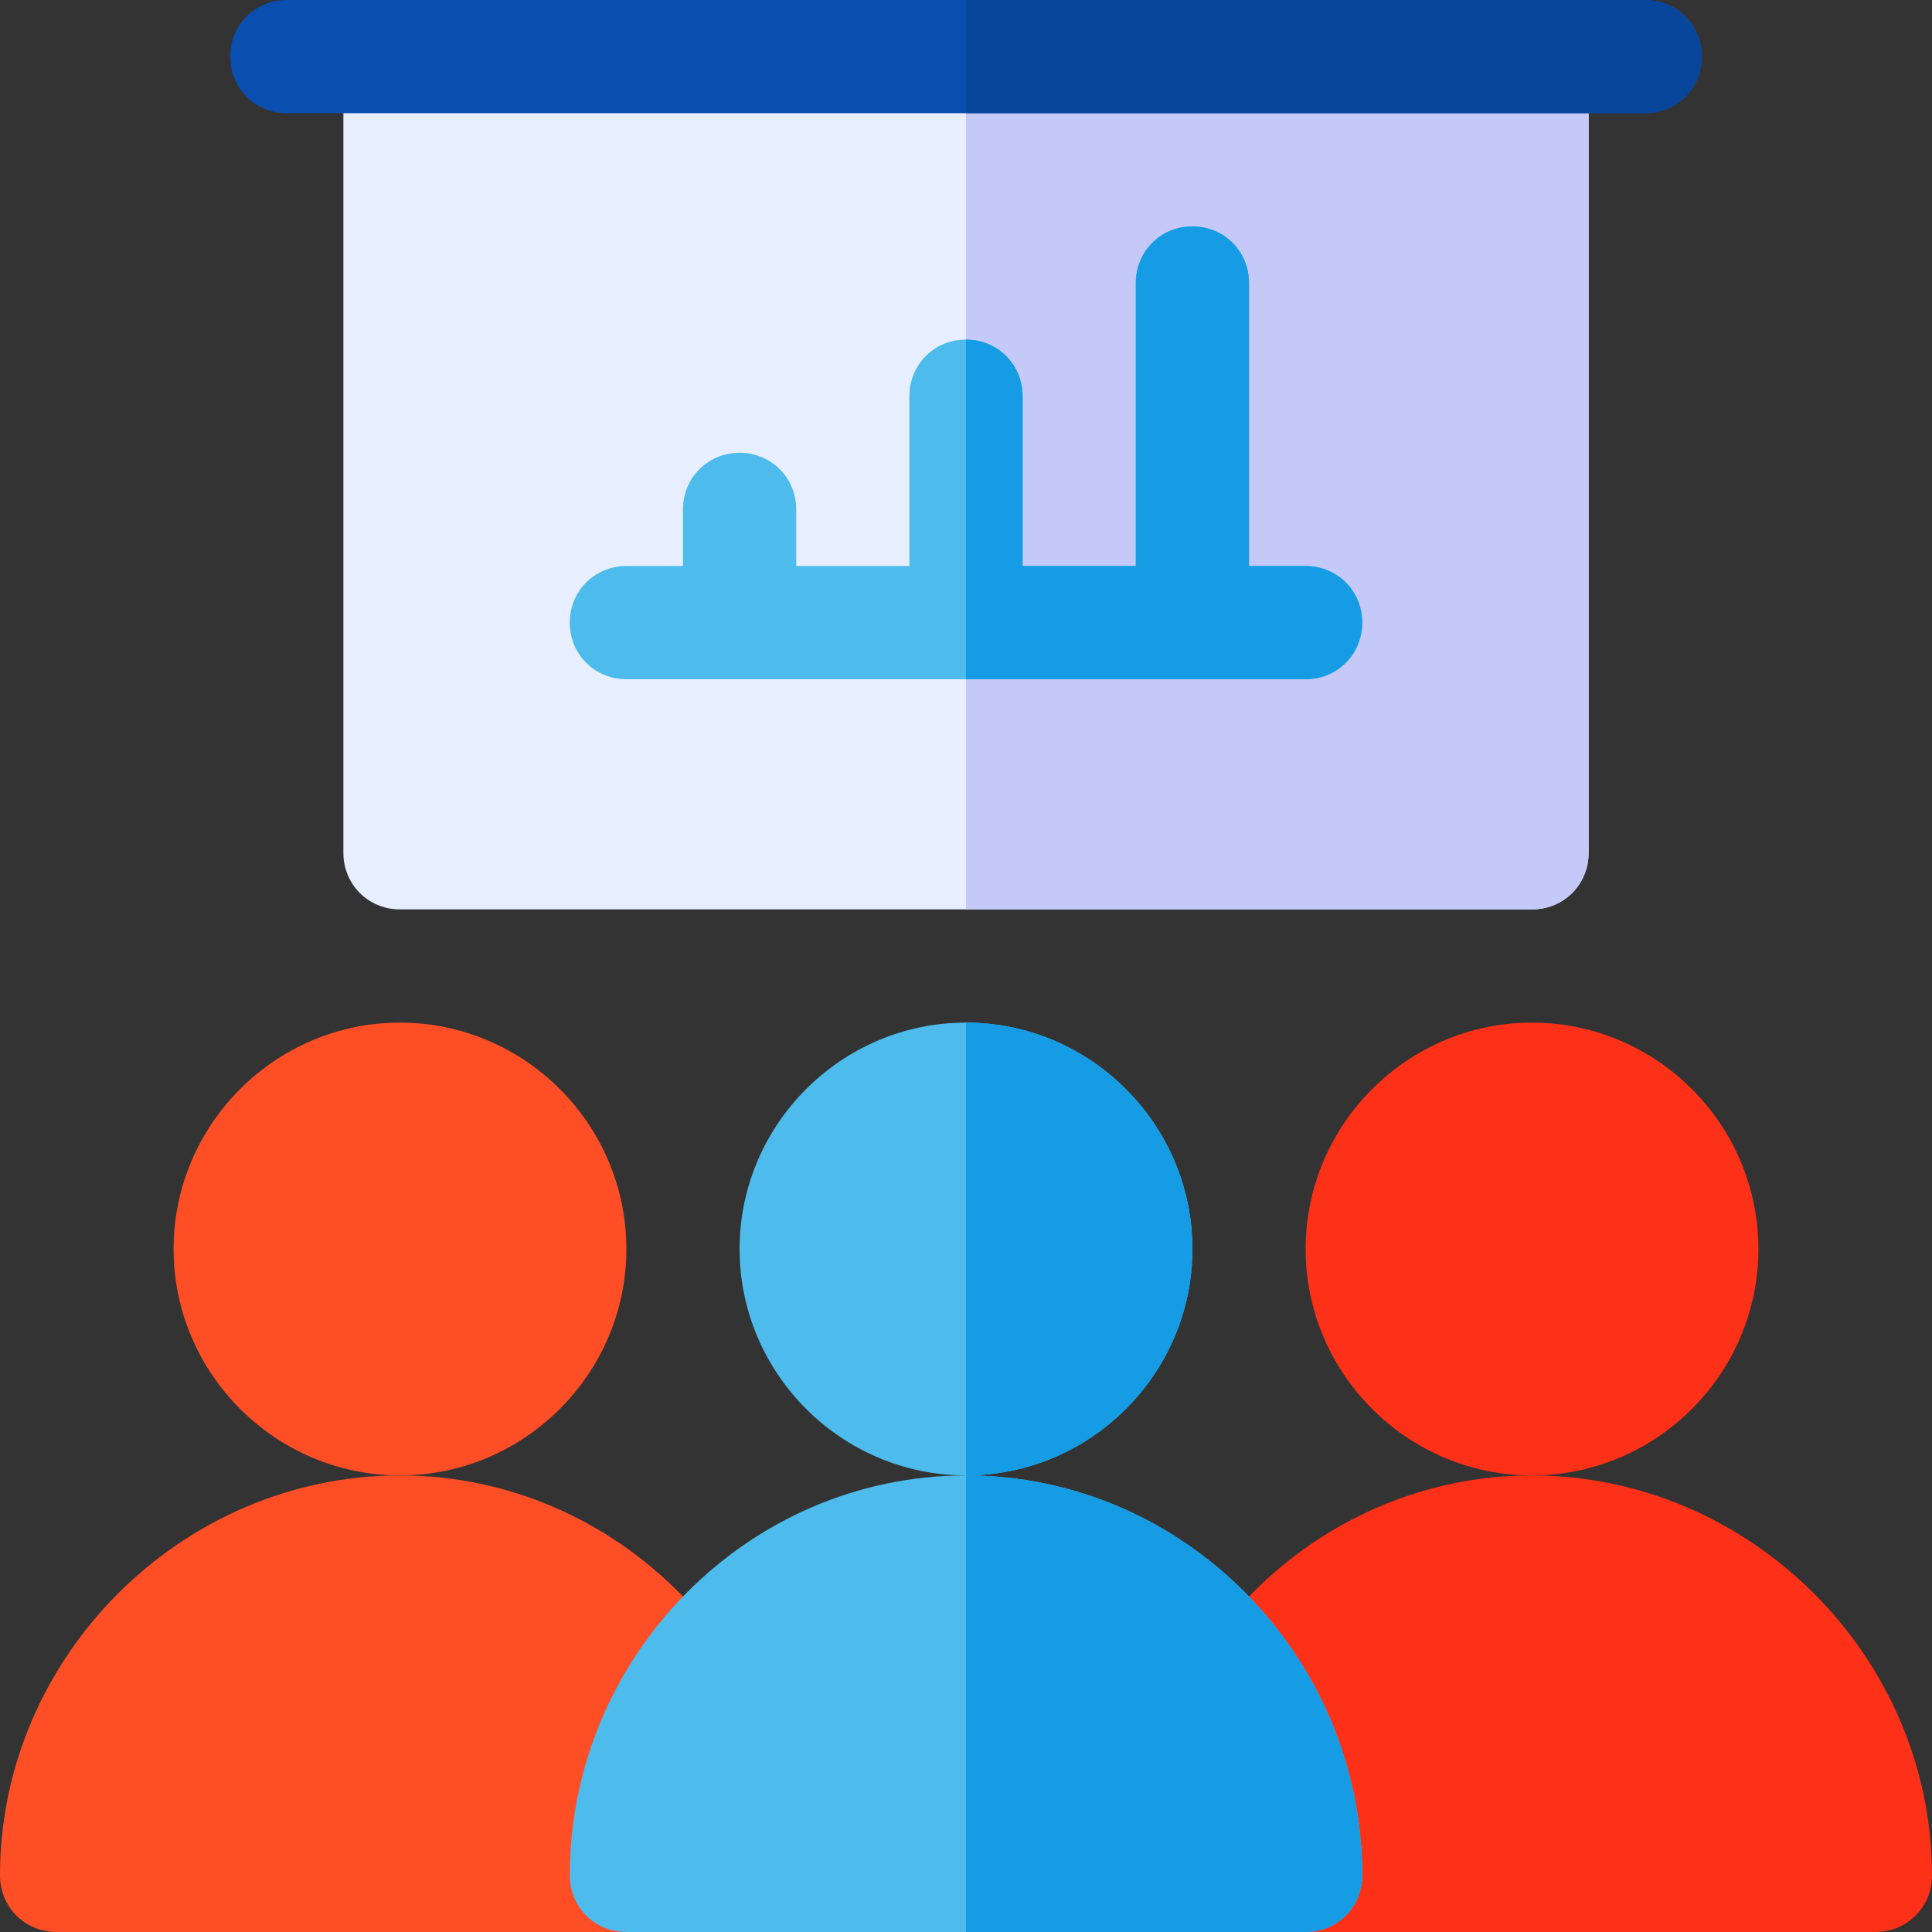 <?xml version="1.0" encoding="iso-8859-1"?>
<!-- Generator: Adobe Illustrator 19.0.0, SVG Export Plug-In . SVG Version: 6.00 Build 0)  -->
<svg xmlns="http://www.w3.org/2000/svg" xmlns:xlink="http://www.w3.org/1999/xlink" version="1.1" id="Capa_1" x="0px" y="0px" viewBox="0 0 512 512" style="enable-background:new 0 0 512 512;" xml:space="preserve">
<rect x="0" y="0" width="512" height="512" fill="#333333" stroke="none"/>
<path style="fill:#E6EEFF;" d="M406,0H106c-8.401,0-15,6.599-15,15v211c0,8.399,6.599,15,15,15h300c8.401,0,15-6.601,15-15V15  C421,6.599,414.401,0,406,0z"/>
<path style="fill:#C5C9F7;" d="M421,15v211c0,8.399-6.599,15-15,15H256V0h150C414.401,0,421,6.599,421,15z"/>
<g>
	<path style="fill:#FD3018;" d="M406,271c-32.999,0-60,27.001-60,60s27.001,60,60,60s60-27.001,60-60S438.999,271,406,271z"/>
	<path style="fill:#FD3018;" d="M406,391c-57.9,0-105,48.1-105,106c0,8.401,6.599,15,15,15h181c8.401,0,15-6.599,15-15   C512,439.1,463.9,391,406,391z"/>
</g>
<g>
	<path style="fill:#FD4E26;" d="M106,271c-32.999,0-60,27.001-60,60s27.001,60,60,60s60-27.001,60-60S138.999,271,106,271z"/>
	<path style="fill:#FD4E26;" d="M106,391C48.1,391,0,439.1,0,497c0,8.401,6.599,15,15,15h181c8.401,0,15-6.599,15-15   C211,439.1,163.9,391,106,391z"/>
</g>
<path style="fill:#0A4EAF;" d="M451,15c0,8.401-6.599,15-15,15H76c-8.401,0-15-6.599-15-15S67.599,0,76,0h360  C444.401,0,451,6.599,451,15z"/>
<g>
	<path style="fill:#4DBBEB;" d="M361,165c0,8.399-6.599,15-15,15H166c-8.401,0-15-6.601-15-15c0-8.401,6.599-15,15-15h15v-15   c0-8.401,6.599-15,15-15s15,6.599,15,15v15h30v-45c0-8.401,6.599-15,15-15s15,6.599,15,15v45h30V75c0-8.401,6.599-15,15-15   s15,6.599,15,15v75h15C354.401,150,361,156.599,361,165z"/>
	<path style="fill:#4DBBEB;" d="M256,271c-32.999,0-60,27.001-60,60s27.001,60,60,60s60-27.001,60-60S288.999,271,256,271z"/>
	<path style="fill:#4DBBEB;" d="M256,391c-57.9,0-105,48.1-105,106c0,8.401,6.599,15,15,15h180c8.401,0,15-6.599,15-15   C361,439.1,313.9,391,256,391z"/>
</g>
<g>
	<path style="fill:#159CE4;" d="M361,497c0,8.401-6.599,15-15,15h-90V391C313.9,391,361,439.1,361,497z"/>
	<path style="fill:#159CE4;" d="M316,331c0,32.999-27.001,60-60,60V271C288.999,271,316,298.001,316,331z"/>
	<path style="fill:#159CE4;" d="M361,165c0,8.399-6.599,15-15,15h-90V90c8.401,0,15,6.599,15,15v45h30V75c0-8.401,6.599-15,15-15   s15,6.599,15,15v75h15C354.401,150,361,156.599,361,165z"/>
</g>
<path style="fill:#08469C;" d="M451,15c0,8.401-6.599,15-15,15H256V0h180C444.401,0,451,6.599,451,15z"/>
<g>
</g>
<g>
</g>
<g>
</g>
<g>
</g>
<g>
</g>
<g>
</g>
<g>
</g>
<g>
</g>
<g>
</g>
<g>
</g>
<g>
</g>
<g>
</g>
<g>
</g>
<g>
</g>
<g>
</g>
</svg>
